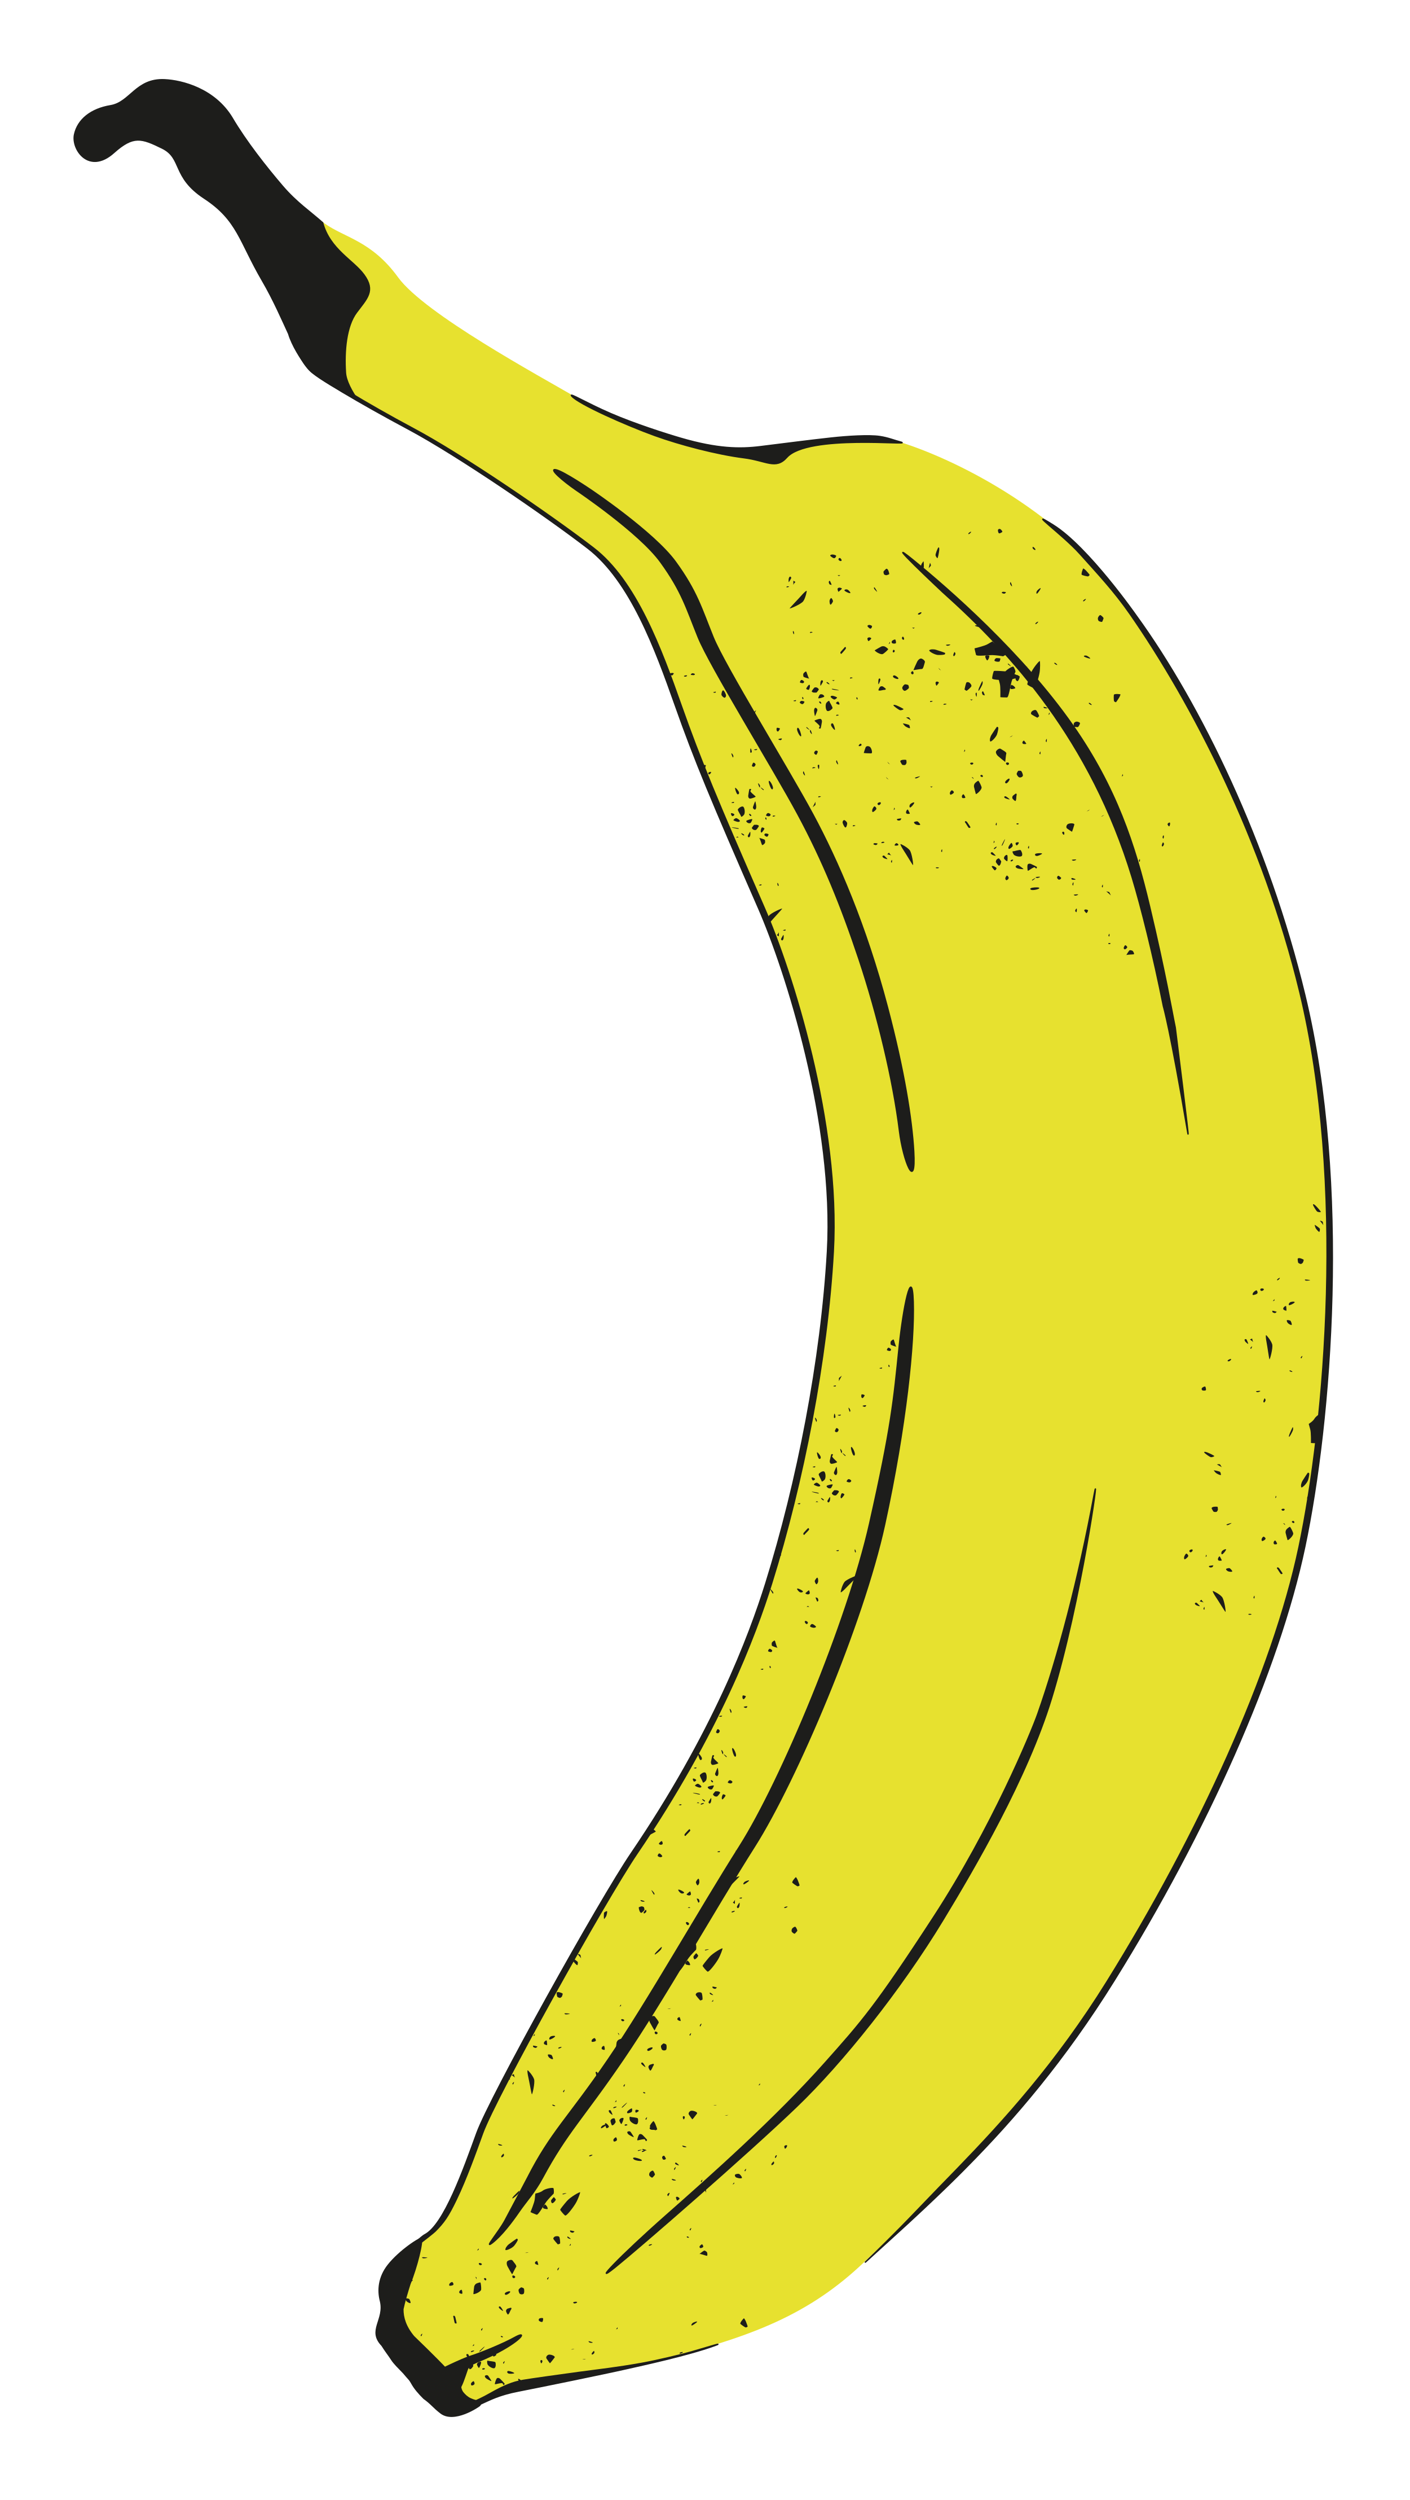 <?xml version="1.0" encoding="utf-8"?>
<!-- Generator: Adobe Illustrator 15.0.0, SVG Export Plug-In . SVG Version: 6.00 Build 0)  -->
<!DOCTYPE svg PUBLIC "-//W3C//DTD SVG 1.1//EN" "http://www.w3.org/Graphics/SVG/1.1/DTD/svg11.dtd">
<svg version="1.1" id="Layer_14" xmlns="http://www.w3.org/2000/svg" xmlns:xlink="http://www.w3.org/1999/xlink" x="0px" y="0px"
	 width="1021.532px" height="1810.345px" viewBox="0 0 1021.532 1810.345" enable-background="new 0 0 1021.532 1810.345"
	 xml:space="preserve">
<symbol  id="speckles" viewBox="-133.186 -114.673 266.371 229.346">
	<g>
		<g>
			<g>
				<path fill-rule="evenodd" clip-rule="evenodd" fill="#1D1D1B" d="M40.358,114.139c0.367,0.55,1.117,0.7,1.667,0.333
					s1.7-1.633,1.333-2s-1.783-1.184-2.333-1S39.992,113.589,40.358,114.139z"/>
			</g>
			<g>
				<path fill-rule="evenodd" clip-rule="evenodd" fill="#1D1D1B" d="M-2.975,101.139c0.55,0.55,0.85-0.35,0.667-2
					s-0.967-5.851-1.334-5.667s-1.333,1.417-1.333,2.334S-3.524,100.589-2.975,101.139z"/>
			</g>
			<g>
				<path fill-rule="evenodd" clip-rule="evenodd" fill="#1D1D1B" d="M65.358,100.805c-0.183,0.733,0.117,1.034,0.667,0.667
					s1.7-1.633,1.333-2S65.542,100.071,65.358,100.805z"/>
			</g>
			<g>
				<path fill-rule="evenodd" clip-rule="evenodd" fill="#1D1D1B" d="M-81.308,95.472c0.184,0.367,0.933,0.667,1.667,0.667
					s2.667-0.45,2.667-1s-0.75-1.851-1.667-1.667S-81.492,95.104-81.308,95.472z"/>
			</g>
			<g>
				<path fill-rule="evenodd" clip-rule="evenodd" fill="#1D1D1B" d="M-75.308,92.805c0.183,0.733,0.783,1.034,1.333,0.667
					s1.4-1.633,0.666-2S-75.491,92.071-75.308,92.805z"/>
			</g>
			<g>
				<path fill-rule="evenodd" clip-rule="evenodd" fill="#1D1D1B" d="M-7.975,92.139c0.334-0.666,0.666-1.334,1-2
					C-7.309,90.805-7.641,91.473-7.975,92.139z"/>
			</g>
			<g>
				<path fill-rule="evenodd" clip-rule="evenodd" fill="#1D1D1B" d="M-14.975,89.472c0.55,0.917,1.132,1.689,1.294,1.718
					s0.406-4.351,0.039-4.718s-1.633-1.184-2-1S-15.524,88.555-14.975,89.472z"/>
			</g>
			<g>
				<path fill-rule="evenodd" clip-rule="evenodd" fill="#1D1D1B" d="M-8.975,90.139c1.309-2.72,0.441-1.924-1-4
					C-9.641,87.472-9.309,88.806-8.975,90.139z"/>
			</g>
			<g>
				<path fill-rule="evenodd" clip-rule="evenodd" fill="#1D1D1B" d="M-40.642,85.806c0.367,0.184,0.967-0.268,1.334-1.001
					s1.033-2.815,0.666-2.999s-1.633-0.667-2-0.667s-1.483,0.3-1.666,0.667s-0.517,1.633-0.334,2S-41.008,85.622-40.642,85.806z"/>
			</g>
			<g>
				<path fill-rule="evenodd" clip-rule="evenodd" fill="#1D1D1B" d="M131.025,81.472c0,0.367,0.45,0.367,1,0s1.55-1.333,1-1.333
					S131.025,81.104,131.025,81.472z"/>
			</g>
			<g>
				<path fill-rule="evenodd" clip-rule="evenodd" fill="#1D1D1B" d="M-75.975,81.139c0.666,0,1.334,0,2,0
					C-75.721,80.162-74.195,80.227-75.975,81.139z"/>
			</g>
			<g>
				<path fill-rule="evenodd" clip-rule="evenodd" fill="#1D1D1B" d="M-111.308,78.805c0.184,0.733,0.633,1.334,1,1.334
					s1.033-0.601,0.667-1.334s-1.483-2.666-1.667-2.666S-111.492,78.071-111.308,78.805z"/>
			</g>
			<g>
				<path fill-rule="evenodd" clip-rule="evenodd" fill="#1D1D1B" d="M-107.975,77.139c2.648-1.408,0.869-0.525,0-3
					C-107.975,75.139-107.975,76.139-107.975,77.139z"/>
			</g>
			<g>
				<path fill-rule="evenodd" clip-rule="evenodd" fill="#1D1D1B" d="M-82.308,76.472c0.184,0.367,0.492,0.663,0.687,0.659
					s1.497-2.992,1.313-2.992s-0.967,0.149-1.333,0.333S-82.492,76.104-82.308,76.472z"/>
			</g>
			<g>
				<path fill-rule="evenodd" clip-rule="evenodd" fill="#1D1D1B" d="M49.025,75.139c0,0.55,0.159,0.996,0.354,0.992
					s1.346-2.992,0.979-2.992S49.025,74.589,49.025,75.139z"/>
			</g>
			<g>
				<path fill-rule="evenodd" clip-rule="evenodd" fill="#1D1D1B" d="M-108.975,74.139c0.333-0.666,0.666-1.334,1-2
					C-108.309,72.805-108.642,73.473-108.975,74.139z"/>
			</g>
			<g>
				<path fill-rule="evenodd" clip-rule="evenodd" fill="#1D1D1B" d="M-112.975,72.472c0,0.367,0.3,0.667,0.667,0.667
					s1.311-0.134,1.283-0.299S-112.975,72.104-112.975,72.472z"/>
			</g>
			<g>
				<path fill-rule="evenodd" clip-rule="evenodd" fill="#1D1D1B" d="M-75.975,71.139c0,0.55,0.6,1,1.333,1s2.217-0.45,1.667-1
					s-2.15-2-2.333-2S-75.975,70.589-75.975,71.139z"/>
			</g>
			<g>
				<path fill-rule="evenodd" clip-rule="evenodd" fill="#1D1D1B" d="M-49.308,71.139c-0.367,0.55-0.401,1.119-0.075,1.266
					s2.258-3.266,2.075-3.266S-48.941,70.589-49.308,71.139z"/>
			</g>
			<g>
				<path fill-rule="evenodd" clip-rule="evenodd" fill="#1D1D1B" d="M-117.975,71.139c1-0.666,2-1.334,3-2
					C-115.975,69.805-116.975,70.473-117.975,71.139z"/>
			</g>
			<g>
				<path fill-rule="evenodd" clip-rule="evenodd" fill="#1D1D1B" d="M-70.975,70.139c0,0.55,0.836,0.864,1.857,0.698
					s3.243-2.698,2.143-2.698S-70.975,69.589-70.975,70.139z"/>
			</g>
			<g>
				<path fill-rule="evenodd" clip-rule="evenodd" fill="#1D1D1B" d="M-102.33,66.256c1.845,2.136,3.625,3.753,3.954,3.594
					s-0.898-5.463-2.486-7.604s-9.963-5.656-9.78-5.106S-104.175,64.12-102.33,66.256z"/>
			</g>
			<g>
				<path fill-rule="evenodd" clip-rule="evenodd" fill="#1D1D1B" d="M43.025,68.472c0,0.367,0.45,0.667,1,0.667s2-0.149,2-0.333
					s-0.45-0.816-1-1S43.025,68.104,43.025,68.472z"/>
			</g>
			<g>
				<path fill-rule="evenodd" clip-rule="evenodd" fill="#1D1D1B" d="M-81.642,63.139c0.367,1.1,0.967,1.7,1.334,1.333
					s1.183-1.783,1-2.333s-1.117-2.149-1.667-2.333S-82.008,62.039-81.642,63.139z"/>
			</g>
			<g>
				<path fill-rule="evenodd" clip-rule="evenodd" fill="#1D1D1B" d="M-54.308,44.472c0.183,0.367,0.783,0.667,1.333,0.667
					s2-0.45,2-1s-0.6-1.851-1.334-1.667S-54.491,44.104-54.308,44.472z"/>
			</g>
			<g>
				<path fill-rule="evenodd" clip-rule="evenodd" fill="#1D1D1B" d="M-34.975,45.139c0.666,0,1.334,0,2,0
					C-33.641,45.139-34.309,45.139-34.975,45.139z"/>
			</g>
			<g>
				<path fill-rule="evenodd" clip-rule="evenodd" fill="#1D1D1B" d="M23.692,44.472c-0.367,0.367,0.533,0.518,2,0.334
					s5.333-0.816,5.333-1s-0.9-0.667-2-0.667S24.059,44.104,23.692,44.472z"/>
			</g>
			<g>
				<path fill-rule="evenodd" clip-rule="evenodd" fill="#1D1D1B" d="M-101.975,43.139c0.666,0,1.333,0,2,0
					C-100.642,43.139-101.309,43.139-101.975,43.139z"/>
			</g>
			<g>
				<path fill-rule="evenodd" clip-rule="evenodd" fill="#1D1D1B" d="M-21.975,43.139c0.666,0,1.334,0,2,0
					C-21.721,42.162-20.195,42.227-21.975,43.139z"/>
			</g>
			<g>
				<path fill-rule="evenodd" clip-rule="evenodd" fill="#1D1D1B" d="M-108.308,40.472c0.184,0.367,0.483,0.217,0.667-0.333
					s0.367-1.851,0-1.667S-108.492,40.104-108.308,40.472z"/>
			</g>
			<g>
				<path fill-rule="evenodd" clip-rule="evenodd" fill="#1D1D1B" d="M-95.975,39.472c0,0.367,0.3,0.667,0.667,0.667
					s1.311-0.134,1.283-0.299S-95.975,39.104-95.975,39.472z"/>
			</g>
			<g>
				<path fill-rule="evenodd" clip-rule="evenodd" fill="#1D1D1B" d="M-29.308,35.805c0.183,0.733,0.633,1.034,1,0.667
					s0.883-1.633,0.333-2S-29.491,35.071-29.308,35.805z"/>
			</g>
			<g>
				<path fill-rule="evenodd" clip-rule="evenodd" fill="#1D1D1B" d="M-54.308,35.472c0.183,0.367,0.783,0.667,1.333,0.667
					s1.7-0.45,1.333-1s-1.633-1.851-2-1.667S-54.491,35.104-54.308,35.472z"/>
			</g>
			<g>
				<path fill-rule="evenodd" clip-rule="evenodd" fill="#1D1D1B" d="M-37.975,33.139c-0.424-0.928,0.801-0.676-1-2
					C-38.641,31.805-38.309,32.473-37.975,33.139z"/>
			</g>
			<g>
				<path fill-rule="evenodd" clip-rule="evenodd" fill="#1D1D1B" d="M32.527,31.089c1.924,1.127,3.57,2.079,3.659,2.115
					s2.633-2.518,4.826-3.071s6.563-4.595,6.013-5.328s-2.6-2.517-3.334-2.333s-4.774,0.74-7.351,0.829s-11.616-1.111-11.982,0.172
					s-1.199,4.688-1.034,4.717S30.604,29.962,32.527,31.089z"/>
			</g>
			<g>
				<path fill-rule="evenodd" clip-rule="evenodd" fill="#1D1D1B" d="M-44.309,29.472c0.734,0.367,1.934,0.367,2.667,0
					s2.517-1.633,2.334-2s-2.018-2.219-3.67-3.302s-6.547,2.269-5.997,2.636S-45.042,29.104-44.309,29.472z"/>
			</g>
			<g>
				<path fill-rule="evenodd" clip-rule="evenodd" fill="#1D1D1B" d="M-70.964,28.769c-0.006,0.203,0.29,0.37,0.656,0.37
					s0.733-0.75-0.001-1.667s-2.816-3.333-2.999-3.333s-0.667,0.45-0.667,1S-70.958,28.565-70.964,28.769z"/>
			</g>
			<g>
				<path fill-rule="evenodd" clip-rule="evenodd" fill="#1D1D1B" d="M-9.459,26.877c0.816,0.694,2.984,0.812,4.817,0.262
					s6.667-2.149,6.667-2.333s-0.15-0.816-0.333-1s-2.62-0.549-5.007-0.404S-10.275,26.183-9.459,26.877z"/>
			</g>
			<g>
				<path fill-rule="evenodd" clip-rule="evenodd" fill="#1D1D1B" d="M-35.975,25.805c0,0.733,0.3,1.334,0.667,1.334
					s1.033-0.601,0.666-1.334S-35.975,25.071-35.975,25.805z"/>
			</g>
			<g>
				<path fill-rule="evenodd" clip-rule="evenodd" fill="#1D1D1B" d="M31.025,22.139c0,0.55,0.45,1,1,1s2-0.149,2-0.333
					s-0.15-1.117-0.333-1.667s-0.967-1.851-1.334-1.667S31.025,21.589,31.025,22.139z"/>
			</g>
			<g>
				<path fill-rule="evenodd" clip-rule="evenodd" fill="#1D1D1B" d="M102.577,22.325c-0.304,0.447,0.329,0.739,1.404,0.649
					s3.594-1.985,3.044-2.169S102.881,21.878,102.577,22.325z"/>
			</g>
			<g>
				<path fill-rule="evenodd" clip-rule="evenodd" fill="#1D1D1B" d="M-18.309,18.472c0.734,1.467,2.084,2.518,3.001,2.334
					s2.999-1.592,2.591-2.723s-1.108-4.896-2.147-4.837s-6.11-0.958-6.11-0.774S-19.042,17.005-18.309,18.472z"/>
			</g>
			<g>
				<path fill-rule="evenodd" clip-rule="evenodd" fill="#1D1D1B" d="M37.692,19.472c0.183,0.917,0.933,1.667,1.666,1.667
					s2.667-0.149,2.667-0.333s-0.224-1.249-0.497-1.96S37.509,18.555,37.692,19.472z"/>
			</g>
			<g>
				<path fill-rule="evenodd" clip-rule="evenodd" fill="#1D1D1B" d="M81.025,17.472c0,0.367,0.45,0.367,1,0s1.55-1.333,1-1.333
					S81.025,17.104,81.025,17.472z"/>
			</g>
			<g>
				<path fill-rule="evenodd" clip-rule="evenodd" fill="#1D1D1B" d="M47.692,16.472c-0.367,0.367-0.398,0.672-0.069,0.677
					s2.252-2.01,2.069-2.01S48.059,16.104,47.692,16.472z"/>
			</g>
			<g>
				<path fill-rule="evenodd" clip-rule="evenodd" fill="#1D1D1B" d="M-2.975,14.139c0.666-0.666,1.334-1.334,2-2
					C-2.896,13.531-1.574,12.24-2.975,14.139z"/>
			</g>
			<g>
				<path fill-rule="evenodd" clip-rule="evenodd" fill="#1D1D1B" d="M-22.642,10.805c0.367,0.733,0.967,1.034,1.334,0.667
					s0.733-1.633-0.001-2S-23.008,10.071-22.642,10.805z"/>
			</g>
			<g>
				<path fill-rule="evenodd" clip-rule="evenodd" fill="#1D1D1B" d="M37.358,11.806c0.367,0.184,3.917,0.069,7.889-0.254
					s11.328-3.713,10.778-4.08s-4.7-1.633-8-2s-12-0.282-12,1.001S36.992,11.622,37.358,11.806z"/>
			</g>
			<g>
				<path fill-rule="evenodd" clip-rule="evenodd" fill="#1D1D1B" d="M-35.775,7.631c-0.109,0.829,0.551,1.208,1.468,0.841
					s2.883-1.783,2.333-2.333S-35.666,6.802-35.775,7.631z"/>
			</g>
			<g>
				<path fill-rule="evenodd" clip-rule="evenodd" fill="#1D1D1B" d="M-66.975,6.472c0,0.367,0.3,0.667,0.667,0.667
					s1.31-0.134,1.282-0.299S-66.975,6.104-66.975,6.472z"/>
			</g>
			<g>
				<path fill-rule="evenodd" clip-rule="evenodd" fill="#1D1D1B" d="M-46.308,5.472c0.183,0.917,0.757,1.178,1.276,0.579
					s-1.093-3.912-1.276-3.912S-46.491,4.555-46.308,5.472z"/>
			</g>
			<g>
				<path fill-rule="evenodd" clip-rule="evenodd" fill="#1D1D1B" d="M-88.308,3.805c0.184,0.733,0.633,1.334,1,1.334
					s1.033-0.601,0.667-1.334s-1.483-2.666-1.667-2.666S-88.492,3.071-88.308,3.805z"/>
			</g>
			<g>
				<path fill-rule="evenodd" clip-rule="evenodd" fill="#1D1D1B" d="M-79.975,5.139c0.666,0,1.334,0,2,0
					C-79.721,4.162-78.195,4.227-79.975,5.139z"/>
			</g>
			<g>
				<path fill-rule="evenodd" clip-rule="evenodd" fill="#1D1D1B" d="M-83.975,3.472c0,0.367,0.45,0.367,1,0s1.55-1.333,1-1.333
					S-83.975,3.104-83.975,3.472z"/>
			</g>
			<g>
				<path fill-rule="evenodd" clip-rule="evenodd" fill="#1D1D1B" d="M-4.975,3.139c0,0.55,0.45,1,1,1s1.7-0.45,1.333-1
					s-1.483-2-1.666-2S-4.975,2.589-4.975,3.139z"/>
			</g>
			<g>
				<path fill-rule="evenodd" clip-rule="evenodd" fill="#1D1D1B" d="M17.387,3.434c0.351,0.388,1.238,0.405,1.972,0.038
					s2.153-2.069,1.525-2.97s-3.159-3.214-3.525-3.03s-1.333,0.816-1.333,1S17.036,3.046,17.387,3.434z"/>
			</g>
			<g>
				<path fill-rule="evenodd" clip-rule="evenodd" fill="#1D1D1B" d="M-96.642,1.806c0.367,0.184,0.667-0.268,0.667-1.001
					s-0.45-2.666-1-2.666s-1.85,0.45-1.667,1S-97.008,1.622-96.642,1.806z"/>
			</g>
			<g>
				<path fill-rule="evenodd" clip-rule="evenodd" fill="#1D1D1B" d="M-28.975,0.139c0.55,1.1,1.45,2,2,2s2.15-0.3,2.333-0.667
					s0.517-1.633,0.334-2s-1.567-1.633-2.667-2S-29.524-0.961-28.975,0.139z"/>
			</g>
			<g>
				<path fill-rule="evenodd" clip-rule="evenodd" fill="#1D1D1B" d="M-44.975,0.472c0.55,0.367,1.45,0.367,2,0s2-1.482,2-1.666
					s-0.3-0.667-0.667-0.667s-1.783-0.149-2.333-0.333s-2.15-0.367-2.333,0S-45.524,0.104-44.975,0.472z"/>
			</g>
			<g>
				<path fill-rule="evenodd" clip-rule="evenodd" fill="#1D1D1B" d="M-92.642-0.194c0.367,0.184,1.117,0.184,1.667,0
					s1.7-1.117,1.333-1.667s-1.483-2-1.667-2s-1.117,0-1.667,0s-1.85,0.45-1.667,1S-93.008-0.378-92.642-0.194z"/>
			</g>
			<g>
				<path fill-rule="evenodd" clip-rule="evenodd" fill="#1D1D1B" d="M-79.923-1.476c-0.579,0.338-0.152,0.465,0.948,0.281
					s4-0.816,4-1S-79.344-1.813-79.923-1.476z"/>
			</g>
			<g>
				<path fill-rule="evenodd" clip-rule="evenodd" fill="#1D1D1B" d="M-66.975-2.861c0.666,0,1.334,0,2,0
					C-65.641-2.861-66.309-2.861-66.975-2.861z"/>
			</g>
			<g>
				<path fill-rule="evenodd" clip-rule="evenodd" fill="#1D1D1B" d="M28.692-3.528c0.183,0.367,0.492,0.663,0.687,0.659
					s1.497-2.992,1.313-2.992s-0.967,0.149-1.334,0.333S28.509-3.896,28.692-3.528z"/>
			</g>
			<g>
				<path fill-rule="evenodd" clip-rule="evenodd" fill="#1D1D1B" d="M24.025-4.861c0,0.55,0.306,0.986,0.681,0.969
					s0.169-2.969-0.014-2.969S24.025-5.411,24.025-4.861z"/>
			</g>
			<g>
				<path fill-rule="evenodd" clip-rule="evenodd" fill="#1D1D1B" d="M-88.642-5.194c0.367,0.184,1.117,0.184,1.667,0
					s1.689-1.091,1.309-1.608s-4.309-1.608-4.309-1.059S-89.008-5.378-88.642-5.194z"/>
			</g>
			<g>
				<path fill-rule="evenodd" clip-rule="evenodd" fill="#1D1D1B" d="M124.358-5.194c0.367,0.184,1.267,0.333,2,0.333
					s2.667-0.149,2.667-0.333s-0.45-1.417-1-2.334s-2.15-3.333-2.333-3.333s-0.944,0.325-1.282,0.724S123.992-5.378,124.358-5.194z"
					/>
			</g>
			<g>
				<path fill-rule="evenodd" clip-rule="evenodd" fill="#1D1D1B" d="M-80.975-6.861c0,0.55,0.75,0.851,1.667,0.667
					s3.183-0.967,3-1.334s-1.267-1.333-2.001-1.333S-80.975-7.411-80.975-6.861z"/>
			</g>
			<g>
				<path fill-rule="evenodd" clip-rule="evenodd" fill="#1D1D1B" d="M31.025-5.861c0.334-0.666,0.666-1.334,1-2
					C31.691-7.195,31.359-6.527,31.025-5.861z"/>
			</g>
			<g>
				<path fill-rule="evenodd" clip-rule="evenodd" fill="#1D1D1B" d="M-62.308-7.528c0.183,0.367,0.483,0.367,0.666,0
					s0.367-1.333,0-1.333S-62.491-7.896-62.308-7.528z"/>
			</g>
			<g>
				<path fill-rule="evenodd" clip-rule="evenodd" fill="#1D1D1B" d="M-83.975-11.195c1.1,1.283,2.068,1.731,2.152,0.994
					s2.547-4.261,2.181-4.994s-2.383-2.366-3.667-1.999S-85.075-12.479-83.975-11.195z"/>
			</g>
			<g>
				<path fill-rule="evenodd" clip-rule="evenodd" fill="#1D1D1B" d="M20.025-8.861c0.666,0,1.334,0,2,0
					C20.279-9.838,21.805-9.773,20.025-8.861z"/>
			</g>
			<g>
				<path fill-rule="evenodd" clip-rule="evenodd" fill="#1D1D1B" d="M-103.308-10.861c0.184,0.55,0.784,1,1.333,1s2-0.3,2-0.667
					s-0.6-1.482-1.334-1.666S-103.492-11.411-103.308-10.861z"/>
			</g>
			<g>
				<path fill-rule="evenodd" clip-rule="evenodd" fill="#1D1D1B" d="M-89.308-10.528c0.184,0.367,0.633,0.367,1,0
					s0.883-1.333,0.333-1.333S-89.492-10.896-89.308-10.528z"/>
			</g>
			<g>
				<path fill-rule="evenodd" clip-rule="evenodd" fill="#1D1D1B" d="M-76.975-11.195c0.55,0.733,1.3,1.034,1.667,0.667
					s1.007-1.61,0.609-1.948S-77.524-11.929-76.975-11.195z"/>
			</g>
			<g>
				<path fill-rule="evenodd" clip-rule="evenodd" fill="#1D1D1B" d="M-8.975-10.528c0,0.367,0.3,0.667,0.667,0.667
					s1.31-0.134,1.282-0.299S-8.975-10.896-8.975-10.528z"/>
			</g>
			<g>
				<path fill-rule="evenodd" clip-rule="evenodd" fill="#1D1D1B" d="M106.025-11.528c0,0.367,0.45,0.367,1,0s1.55-1.333,1-1.333
					S106.025-11.896,106.025-11.528z"/>
			</g>
			<g>
				<path fill-rule="evenodd" clip-rule="evenodd" fill="#1D1D1B" d="M0.692-12.528c0.183,0.367,0.633,0.667,1,0.667
					s1.33-0.159,1.325-0.354S0.509-12.896,0.692-12.528z"/>
			</g>
			<g>
				<path fill-rule="evenodd" clip-rule="evenodd" fill="#1D1D1B" d="M-92.975-16.861c0,1.1,0.45,2,1,2s1.7-0.9,1.333-2
					s-1.483-4-1.667-4S-92.975-17.961-92.975-16.861z"/>
			</g>
			<g>
				<path fill-rule="evenodd" clip-rule="evenodd" fill="#1D1D1B" d="M-71.975-16.861c0.666,0,1.334,0,2,0
					C-70.641-16.861-71.309-16.861-71.975-16.861z"/>
			</g>
			<g>
				<path fill-rule="evenodd" clip-rule="evenodd" fill="#1D1D1B" d="M-76.975-20.528c0,0.367,0.3,0.667,0.667,0.667
					s1.31-0.134,1.282-0.299S-76.975-20.896-76.975-20.528z"/>
			</g>
			<g>
				<path fill-rule="evenodd" clip-rule="evenodd" fill="#1D1D1B" d="M-88.642-22.861c0.917,0,1.517-1.051,1.333-2.334
					s-0.816-4.666-1-4.666s-0.816,0-1,0s-0.2,0.63,0.37,1.4s-3.886,3.899-3.703,4.267S-89.559-22.861-88.642-22.861z"/>
			</g>
			<g>
				<path fill-rule="evenodd" clip-rule="evenodd" fill="#1D1D1B" d="M95.358-25.861c0.367,0.55,1.267,1,2,1
					s2.517-0.601,2.334-1.334s-1.117-2.666-1.667-2.666s-2.3,0.149-2.667,0.333S94.992-26.411,95.358-25.861z"/>
			</g>
			<g>
				<path fill-rule="evenodd" clip-rule="evenodd" fill="#1D1D1B" d="M-80.642-27.528c-0.183,0.917,0.293,1.544,1.059,1.393
					s2.158-4.726,1.608-4.726S-80.458-28.445-80.642-27.528z"/>
			</g>
			<g>
				<path fill-rule="evenodd" clip-rule="evenodd" fill="#1D1D1B" d="M-105.308-30.195c0.184,1.283,0.933,1.134,1.667-0.333
					s1.917-5.184,1-5S-105.492-31.479-105.308-30.195z"/>
			</g>
			<g>
				<path fill-rule="evenodd" clip-rule="evenodd" fill="#1D1D1B" d="M-98.308-29.528c-0.367,0.367-0.397,0.672-0.069,0.677
					s2.252-2.01,2.069-2.01S-97.941-29.896-98.308-29.528z"/>
			</g>
			<g>
				<path fill-rule="evenodd" clip-rule="evenodd" fill="#1D1D1B" d="M-95.975-31.861c0,0.55,0.159,0.996,0.353,0.992
					s1.347-2.992,0.98-2.992S-95.975-32.411-95.975-31.861z"/>
			</g>
			<g>
				<path fill-rule="evenodd" clip-rule="evenodd" fill="#1D1D1B" d="M-60.642-42.195c0.367,0.733,0.967,1.334,1.334,1.334
					s1.002-0.526,0.598-1.169S-61.008-42.929-60.642-42.195z"/>
			</g>
			<g>
				<path fill-rule="evenodd" clip-rule="evenodd" fill="#1D1D1B" d="M-55.642-43.528c0.367,0.917,1.672,1.165,2.9,0.552
					s2.566-4.885,1.1-4.885s-5.333,0.149-5.333,0.333S-56.008-44.445-55.642-43.528z"/>
			</g>
			<g>
				<path fill-rule="evenodd" clip-rule="evenodd" fill="#1D1D1B" d="M-92.308-46.194c0.184,0.184,0.633,0.333,1,0.333
					s1.184-0.45,1-1s-0.816-2-1-2s-0.816,0.149-1,0.333s-0.667,0.816-0.667,1S-92.492-46.378-92.308-46.194z"/>
			</g>
			<g>
				<path fill-rule="evenodd" clip-rule="evenodd" fill="#1D1D1B" d="M-76.975-53.861c0,0.55,0.159,0.996,0.354,0.992
					s1.346-2.992,0.979-2.992S-76.975-54.411-76.975-53.861z"/>
			</g>
			<g>
				<path fill-rule="evenodd" clip-rule="evenodd" fill="#1D1D1B" d="M-39.975-53.861c0.666-0.666,1.334-1.334,2-2
					C-39.896-54.469-38.574-55.76-39.975-53.861z"/>
			</g>
			<g>
				<path fill-rule="evenodd" clip-rule="evenodd" fill="#1D1D1B" d="M-90.308-56.528c0.184,0.367,0.603,0.537,0.933,0.378
					s0.101-3.411-0.266-3.044S-90.492-56.896-90.308-56.528z"/>
			</g>
			<g>
				<path fill-rule="evenodd" clip-rule="evenodd" fill="#1D1D1B" d="M-94.308-58.528c0.184,0.367,0.633,0.667,1,0.667
					s1.33-0.159,1.326-0.354S-94.492-58.896-94.308-58.528z"/>
			</g>
			<g>
				<path fill-rule="evenodd" clip-rule="evenodd" fill="#1D1D1B" d="M-100.975-61.861c0,0.55,0.159,0.996,0.353,0.992
					s1.347-2.992,0.98-2.992S-100.975-62.411-100.975-61.861z"/>
			</g>
			<g>
				<path fill-rule="evenodd" clip-rule="evenodd" fill="#1D1D1B" d="M-112.308-65.861c0.184,0.55,0.633,1,1,1
					s1.453-0.267,1.599-0.592S-112.492-66.411-112.308-65.861z"/>
			</g>
			<g>
				<path fill-rule="evenodd" clip-rule="evenodd" fill="#1D1D1B" d="M-40.975-64.861c0.666-0.666,1.334-1.334,2-2
					C-40.896-65.469-39.574-66.76-40.975-64.861z"/>
			</g>
			<g>
				<path fill-rule="evenodd" clip-rule="evenodd" fill="#1D1D1B" d="M-109.642-71.194c0.367,0.184,0.817-0.117,1-0.667
					s0.217-2-0.333-2s-2,0.3-2,0.667S-110.008-71.378-109.642-71.194z"/>
			</g>
			<g>
				<path fill-rule="evenodd" clip-rule="evenodd" fill="#1D1D1B" d="M-8.975-71.861c0.666,0,1.334,0,2,0
					C-8.721-72.838-7.195-72.773-8.975-71.861z"/>
			</g>
			<g>
				<path fill-rule="evenodd" clip-rule="evenodd" fill="#1D1D1B" d="M-89.975-79.528c0,0.367,0.3,0.667,0.667,0.667
					s1.311-0.134,1.283-0.299S-89.975-79.896-89.975-79.528z"/>
			</g>
			<g>
				<path fill-rule="evenodd" clip-rule="evenodd" fill="#1D1D1B" d="M-91.975-82.861c-0.174-2.947,0.85-1.521-2-4
					C-93.309-85.528-92.642-84.194-91.975-82.861z"/>
			</g>
			<g>
				<path fill-rule="evenodd" clip-rule="evenodd" fill="#1D1D1B" d="M-122.975-93.528c0,0.367,0.3,0.667,0.667,0.667
					s1.311-0.134,1.283-0.299S-122.975-93.896-122.975-93.528z"/>
			</g>
			<g>
				<path fill-rule="evenodd" clip-rule="evenodd" fill="#1D1D1B" d="M-128.308-94.528c0.184,0.367,0.483,0.367,0.667,0
					s0.367-1.333,0-1.333S-128.492-94.896-128.308-94.528z"/>
			</g>
			<g>
				<path fill-rule="evenodd" clip-rule="evenodd" fill="#1D1D1B" d="M-72.308-97.528c0.183,0.917,0.783,1.518,1.333,1.334
					s2-1.417,2-2.334s-0.6-3.184-1.334-3S-72.491-98.445-72.308-97.528z"/>
			</g>
			<g>
				<path fill-rule="evenodd" clip-rule="evenodd" fill="#1D1D1B" d="M-77.975-98.861c0.666,0,1.334,0,2,0
					C-77.721-99.838-76.195-99.773-77.975-98.861z"/>
			</g>
			<g>
				<path fill-rule="evenodd" clip-rule="evenodd" fill="#1D1D1B" d="M-64.975-100.528c0,0.367,0.3,0.667,0.667,0.667
					s1.31-0.134,1.282-0.299S-64.975-100.896-64.975-100.528z"/>
			</g>
			<g>
				<path fill-rule="evenodd" clip-rule="evenodd" fill="#1D1D1B" d="M-128.975-106.861c0,0.55,0.45,1,1,1s2-0.3,2-0.667
					s-0.45-1.482-1-1.666S-128.975-107.411-128.975-106.861z"/>
			</g>
			<g>
				<path fill-rule="evenodd" clip-rule="evenodd" fill="#1D1D1B" d="M-119.975-106.861c0.666,0,1.333,0,2,0
					C-118.642-106.861-119.309-106.861-119.975-106.861z"/>
			</g>
			<g>
				<path fill-rule="evenodd" clip-rule="evenodd" fill="#1D1D1B" d="M-132.835-109.009c-0.627,0.081-0.39-0.002,0.526-0.186
					s3.484-0.967,3.667-1.334s0.367-1.783,0-2.333s-1.633-1.7-2-1.333S-132.208-109.09-132.835-109.009z"/>
			</g>
			<g>
				<path fill-rule="evenodd" clip-rule="evenodd" fill="#1D1D1B" d="M-44.308-112.528c0.183,0.367,0.783,0.667,1.333,0.667
					s1.4-0.3,0.666-0.667S-44.491-112.896-44.308-112.528z"/>
			</g>
			<g>
				<path fill-rule="evenodd" clip-rule="evenodd" fill="#1D1D1B" d="M-49.975-113.528c0,0.367,0.45,0.667,1,0.667s2-0.149,2-0.333
					s-0.45-0.816-1-1S-49.975-113.896-49.975-113.528z"/>
			</g>
			<g>
				<path fill-rule="evenodd" clip-rule="evenodd" fill="#1D1D1B" d="M-34.642-114.195c0.367,0.733,0.967,1.334,1.334,1.334
					s1.375-0.552,1.425-1.225S-35.008-114.929-34.642-114.195z"/>
			</g>
		</g>
	</g>
</symbol>
<g>
	<path fill="#E7E12F" stroke="#E7E12F" stroke-miterlimit="10" d="M166.005,84.625c-16.527-26.066-43.457-25.061-43.457-25.061
		c-19.263-5.837-26.887,15.561-41.152,17.938S57.178,86.543,54.8,97.328s9.953,26.41,26.596,12.145s18.557-11.064,35.2-3.932
		s7.392,19.513,31.167,36.156s26.153,30.908,42.796,59.439s26.153,57.061,35.663,66.571s35.664,23.775,71.327,42.796
		s99.328,62.554,130.236,86.33s49.118,73.242,63.383,113.66s26.268,68.998,60.415,147.097
		c19.785,45.25,55.159,155.854,49.905,248.666c-4.434,78.338-21.773,166.873-44.652,240.164
		c-11.718,37.537-38.264,108.512-97.495,195.541c-23.015,33.814-102.354,176.34-111.864,202.494
		c-9.51,26.152-23.775,66.57-37.795,73.703s-38.245,24.16-32.914,46.961c3.755,16.061-9.002,19.934,1.286,32.365
		c7.58,9.158,12.405,14.354,20.228,24.135c8.908,11.139,14.55,20.943,25.62,23.826c11.504,2.994,25.953-8.408,42.596-15.541
		s40.418-4.756,109.368-21.398s110.742-33.492,150.259-71.326c45.195-43.273,113.648-97.48,180.221-204.471
		s118.877-223.49,137.898-313.836c19.02-90.348,33.285-261.532,0-399.43C910.958,581.545,842.01,457.912,787.327,403.228
		s-124.445-81.313-148.221-86.068s-94.291,12.364-118.066,7.609s-73.704-19.021-102.235-35.664s-111.509-61.43-130.766-87.969
		s-38.737-28.504-53.417-39.128s-26.521-19.651-38.543-35.013S174.228,97.594,166.005,84.625z"/>
	<path fill="#1D1D1B" stroke="#1D1D1B" stroke-miterlimit="10" d="M210.184,244.737c3.585,9.127,9.66,17.902,14.039,22.97
		s35.664,23.775,71.327,42.796s99.328,62.554,130.236,86.33s49.118,73.242,63.383,113.66s26.268,68.998,60.415,147.097
		c19.785,45.25,55.159,155.854,49.905,248.666c-4.434,78.338-21.773,166.873-44.652,240.164
		c-11.718,37.537-38.264,108.512-97.495,195.541c-23.015,33.814-102.354,176.34-111.864,202.494
		c-9.51,26.152-23.775,66.57-37.795,73.703c0,0-3.79,2.042-12.036,11.212c-5.399,6.004,17.614-11.826,19.658-13.897
		c6.338-6.422,9.326-10.58,15.306-23.029c7.238-15.068,13.872-33.667,19.08-47.988c9.51-26.154,88.85-168.68,111.864-202.494
		c59.231-87.029,85.777-158.004,97.495-195.541c22.879-73.291,40.218-161.826,44.652-240.164
		c5.254-92.812-30.121-203.417-49.905-248.666c-34.147-78.1-46.15-106.679-60.415-147.097s-32.475-89.885-63.383-113.66
		s-94.573-67.309-130.236-86.33s-65-37.237-71.327-42.796c-7.542-6.625-11.242-13.686-13.734-19.826
		C213.352,244.556,207.261,237.295,210.184,244.737z"/>
	<path fill="#1D1D1B" stroke="#1D1D1B" stroke-miterlimit="10" d="M348.442,1740.553c6.343-2.84,12.949-6.532,27.16-9.282
		s62.697-12.662,78.39-16.232c11.058-2.516,43.909-9.571,63.262-16.503c8.651-3.099-3.157,0.53-16.281,4.371
		c-6.545,1.915-24.854,6.31-36.102,8.321c-18.582,3.323-29.543,4.401-45.587,6.584s-32.462,4.463-40.255,5.729
		s-14.681,4.354-23.349,9.252c-6.877,3.886-9.07,4.632-13.039,6.57s-9.257,1.791-7.75,3.882
		C337.221,1746.478,342.099,1743.393,348.442,1740.553z"/>
	<path fill="#1D1D1B" stroke="#1D1D1B" stroke-miterlimit="10" d="M317.29,1716.636c0,0,17.091-8.507,23.927-10.644
		s23.462-8.916,31.623-13.488c9.402-5.268,5.346,1.554-11.969,10.69c-14.672,7.742-20.735,7.771-22.421,12.602
		c-4.305,12.33-6.059,20.924-18.143,17.902c-7.046-1.762-14.552-8.768-12.416-12.701S313.564,1717.667,317.29,1716.636z"/>
	<path fill="#1D1D1B" stroke="#1D1D1B" stroke-miterlimit="10" d="M588.839,589.571c-18.208-33.814-63.728-107.296-72.181-128.105
		s-11.705-33.164-27.312-54.624S428.22,354.82,428.22,354.82s-19.957-13.571-25.5-14.68s5.048,8.033,14.717,14.68
		c0,0,45.52,30.563,61.126,52.022s18.858,33.814,27.312,54.624s53.973,94.291,72.181,128.105s31.584,66.801,44.314,105.019
		c13.404,40.242,24.78,87.575,29.319,124.468c2.636,21.424,12.071,44.892,10.287,14.533c-1.371-23.333-6.836-58.2-19.137-104.7
		C627.256,669.979,607.047,623.385,588.839,589.571z"/>
	<path fill="#1D1D1B" stroke="#1D1D1B" stroke-miterlimit="10" d="M651.473,974.847c-4.019,39.57-5.62,58.186-21.401,128.232
		c-16.092,71.424-64.03,186.195-94.113,233.665s-65.85,111.198-95.113,154.116s-41.618,52.673-58.525,85.837
		c0,0-11.648,22.077-16.377,30.89s-15.906,21.494-9.243,16.336s14.186-15.047,19.345-22.569s11.168-13.697,17.059-24.656
		c17.625-32.789,29.263-42.919,58.525-85.837s65.03-106.646,95.113-154.116s78.515-161.268,94.121-232.799
		s21.691-132.154,20.746-161.59C660.733,915.067,654.292,947.088,651.473,974.847z"/>
	<path fill="#1D1D1B" stroke="#1D1D1B" stroke-miterlimit="10" d="M258.303,226.151c7.533-10.044,13.784-15.568,5.385-27.119
		c-7.771-10.687-24.678-18.375-29.95-37.759c-9.21-8.21-18.834-14.524-29.123-26.53c-11.613-13.552-26.48-32.363-36.569-49.542
		c-12.641-20.82-36.04-26.85-48.789-27.449c-20.741-0.975-24.839,16.424-39.104,18.802s-23.756,9.99-26.133,20.775
		s10.439,29.248,28.434,13.139c14.151-12.668,20.112-10.569,35.02-3.268c14.917,7.305,7.049,20.869,30.551,36.286
		c24.266,15.919,25.374,31.066,42.017,59.597s24.521,57.149,36.19,66.648c6.088,4.956,17.827,11.695,33.298,20.485
		c-4.844-6.97-8.879-14.437-9.262-20.372C249.263,254.275,250.77,236.195,258.303,226.151z"/>
	<path fill="#1D1D1B" d="M345.187,1737.829c-0.79-0.161-1.592-0.39-2.388-0.671c-0.683-0.266-1.283-0.512-1.764-0.73
		c-2.171-0.987-3.912-2.587-5.49-4.549c-0.726-1.112-1.227-2.363-1.401-3.753c-0.313-2.505-4.948-7.646-10.1-12.752
		c0-0.001-0.001-0.002-0.002-0.003c-7.315-7.909-23.946-23.896-23.946-23.896c-5.921-7.06-7.782-13.62-7.726-19.46
		c1.07-5.096,3.149-12.105,5.076-18.166c0-0.001,0-0.002,0.001-0.003c5.02-12.193,9.658-30.953,8.217-33.517
		c-0.778-1.384-16.563,8.945-24.836,19.496c-7.057,8.999-7.648,18.565-5.697,26.206c3.45,13.512-9.553,21.241,1.208,32.51
		c2.44,3.949,5.375,7.652,6.884,10.058c1.93,3.076,5.559,6.508,8.824,9.919c1.238,1.494,2.64,3.117,4.257,4.906
		c0.527,0.718,0.991,1.426,1.368,2.121c2.21,4.079,5.337,7.661,9.066,11.362c5.717,4.108,6.689,6.283,12.35,10.632
		c10.039,7.689,27.943-4.765,28.564-5.329s1.13-1.079,0.558-2.52S346.37,1738.071,345.187,1737.829z"/>
	<path fill="#1D1D1B" stroke="#1D1D1B" stroke-miterlimit="10" d="M751.913,1240.867c-4.838,13.781-33.305,82.422-75.29,146.919
		c-42.184,64.801-52.23,76.014-78.942,105.982c-35.936,40.317-81.865,81.074-115.13,110.396s-54.751,51.875-36.787,37.365
		s95.749-82.07,131.353-116.253c33.126-31.804,75.237-84.349,106.1-135.248c22.892-37.754,60.856-102.573,78.454-159.905
		c21.942-71.486,35.417-171.692,31.17-148.661C781.248,1144.326,766.263,1199.984,751.913,1240.867z"/>
	<path fill="#1D1D1B" stroke="#1D1D1B" stroke-miterlimit="10" d="M860.575,820.372c1.793,10.566-9.129-76.371-9.129-76.371
		c-2.398-11.264-6.659-37.378-18.663-87.924c-10.597-44.622-24.198-85.936-55.583-130.85
		c-36.559-52.317-89.787-98.675-115.58-119.67c-25.296-20.59,21.251,23.051,21.251,23.051
		c49.929,44.627,107.215,107.487,137.403,206.711c6.379,20.968,15.441,57.02,22.625,93.354
		C842.899,728.675,847.755,744.826,860.575,820.372z"/>
	<path fill="#1D1D1B" stroke="#1D1D1B" stroke-miterlimit="10" d="M414.227,286.752c-2.479-2.89,10.499,5.065,28.12,12.684
		c17.662,7.636,40.292,14.827,51.069,17.959c26.416,7.679,42.57,7.857,57.492,6.019c16.877-2.079,35.81-4.552,51.28-6.234
		c11.923-1.296,27.387-2.262,35.22-1.099c6.045,0.897,10.196,2.712,15.366,4.07c10.076,2.647-67.574-6.098-82.783,11.013
		c-8,9-14.764,2.305-31,0.25c-19.75-2.5-46.372-9.5-64.654-16.107C453.541,307.792,419.191,292.538,414.227,286.752z"/>
	<path fill="none" stroke="#1D1D1B" stroke-miterlimit="10" d="M728.741,357.244"/>
	<path fill="#1D1D1B" stroke="#1D1D1B" stroke-miterlimit="10" d="M694.239,1569.636c33.001-34.096,71.307-76.163,107.628-134.537
		c66.572-106.99,120.238-224.525,139.259-314.872s33.904-263.915,0.618-401.813c-26.494-109.761-77.984-209.152-123.239-274.15
		c-11.333-16.277-23.063-28.734-36.15-43.339c-12.427-13.867-40.232-33.846-19.308-20.745
		c25.486,15.957,60.169,65.663,60.169,65.663c46.505,64.11,95.593,164.833,122.087,274.595c33.286,137.898,19.021,309.083,0,399.43
		s-71.325,206.847-137.897,313.837c-36.321,58.374-73.203,101.035-106.563,134.78c0,0-19.495,20.19-55.476,52.688
		s-13.531,13.3,18.268-19.905C679.169,1585.044,681.572,1582.723,694.239,1569.636z"/>
	<g>
		<defs>
			<path id="SVGID_1_" d="M166.005,84.625c-16.527-26.066-43.457-25.061-43.457-25.061c-19.263-5.837-26.887,15.561-41.152,17.938
				S57.178,86.543,54.8,97.328s9.953,26.41,26.596,12.145s18.557-11.064,35.2-3.932s7.392,19.513,31.167,36.156
				s26.153,30.908,42.796,59.439s26.153,57.061,35.663,66.571s35.664,23.775,71.327,42.796s99.328,62.554,130.236,86.33
				s49.118,73.242,63.383,113.66s26.268,68.998,60.415,147.097c19.785,45.25,55.159,155.854,49.905,248.666
				c-4.434,78.338-21.773,166.873-44.652,240.164c-11.718,37.537-38.264,108.512-97.495,195.541
				c-23.015,33.814-102.354,176.34-111.864,202.494c-9.51,26.152-23.775,66.57-37.795,73.703s-38.245,24.16-32.914,46.961
				c3.755,16.061-9.002,19.934,1.286,32.365c7.58,9.158,12.405,14.354,20.228,24.135c8.908,11.139,14.55,20.943,25.62,23.826
				c11.504,2.994,25.953-8.408,42.596-15.541s40.418-4.756,109.368-21.398s110.742-33.492,150.259-71.326
				c45.195-43.273,113.648-97.48,180.221-204.471s118.877-223.49,137.898-313.836c19.02-90.348,33.285-261.532,0-399.43
				C910.958,581.545,842.01,457.912,787.327,403.228s-124.445-81.313-148.221-86.068s-94.291,12.364-118.066,7.609
				s-73.704-19.021-102.235-35.664s-111.509-61.43-130.766-87.969s-38.737-28.504-53.417-39.128s-26.521-19.651-38.543-35.013
				S174.228,97.594,166.005,84.625z"/>
		</defs>
		<clipPath id="SVGID_2_">
			<use xlink:href="#SVGID_1_"  overflow="visible"/>
		</clipPath>
		<g clip-path="url(#SVGID_2_)">
			
				<use xlink:href="#speckles"  width="266.371" height="229.346" id="XMLID_1_" x="-133.186" y="-114.673" transform="matrix(1 0 0 -1 682.766 497.629)" overflow="visible"/>
		</g>
		<g clip-path="url(#SVGID_2_)">
			
				<use xlink:href="#speckles"  width="266.371" height="229.346" x="-133.186" y="-114.673" transform="matrix(0.588 -0.809 -0.809 -0.588 458.965 1779.913)" overflow="visible"/>
			
				<use xlink:href="#speckles"  width="266.371" height="229.346" x="-133.186" y="-114.673" transform="matrix(0.588 -0.809 -0.809 -0.588 496.6 1460.496)" overflow="visible"/>
			
				<use xlink:href="#speckles"  width="266.371" height="229.346" x="-133.186" y="-114.673" transform="matrix(0.588 -0.809 -0.809 -0.588 393.435 1637.102)" overflow="visible"/>
		</g>
		<g transform="matrix(1 -1.172720e-008 1.172720e-008 1 1.811899e-005 2.926180e-005)" clip-path="url(#SVGID_2_)">
			
				<use xlink:href="#speckles"  width="266.371" height="229.346" x="-133.186" y="-114.673" transform="matrix(0.264 -0.965 -0.965 -0.264 745.777 534.699)" overflow="visible"/>
		</g>
		<g clip-path="url(#SVGID_2_)">
			
				<use xlink:href="#speckles"  width="266.371" height="229.346" x="-133.186" y="-114.673" transform="matrix(-1 0.015 0.015 1 300.379 1261.501)" overflow="visible"/>
			
				<use xlink:href="#speckles"  width="266.371" height="229.346" x="-133.186" y="-114.673" transform="matrix(-1 0.015 0.015 1 431.332 895.977)" overflow="visible"/>
			
				<use xlink:href="#speckles"  width="266.371" height="229.346" x="-133.186" y="-114.673" transform="matrix(-1 0.015 0.015 1 455.168 602.441)" overflow="visible"/>
		</g>
		<g transform="matrix(1 1.167903e-009 -1.167903e-009 1 -1.504678e-005 -1.642069e-005)" clip-path="url(#SVGID_2_)">
			
				<use xlink:href="#speckles"  width="266.371" height="229.346" x="-133.186" y="-114.673" transform="matrix(-1 -0.033 -0.033 1 513.05 1079.839)" overflow="visible"/>
		</g>
		<g transform="matrix(1 1.167903e-009 -1.167903e-009 1 1.435454e-005 4.367975e-005)" clip-path="url(#SVGID_2_)">
			
				<use xlink:href="#speckles"  width="266.371" height="229.346" x="-133.186" y="-114.673" transform="matrix(-1 -0.033 -0.033 1 426.953 1297.839)" overflow="visible"/>
		</g>
		<g transform="matrix(1 -8.380560e-009 8.380560e-009 1 1.372644e-005 2.545365e-005)" clip-path="url(#SVGID_2_)">
			
				<use xlink:href="#speckles"  width="266.371" height="229.346" x="-133.186" y="-114.673" transform="matrix(0.615 -0.788 -0.788 -0.615 1032.781 932.188)" overflow="visible"/>
		</g>
		<g transform="matrix(1 5.450680e-009 -5.450680e-009 1 -2.356179e-005 1.248605e-005)" clip-path="url(#SVGID_2_)">
			
				<use xlink:href="#speckles"  width="266.371" height="229.346" x="-133.186" y="-114.673" transform="matrix(0.253 -0.968 -0.968 -0.253 971.152 1074.468)" overflow="visible"/>
		</g>
	</g>
</g>
</svg>

